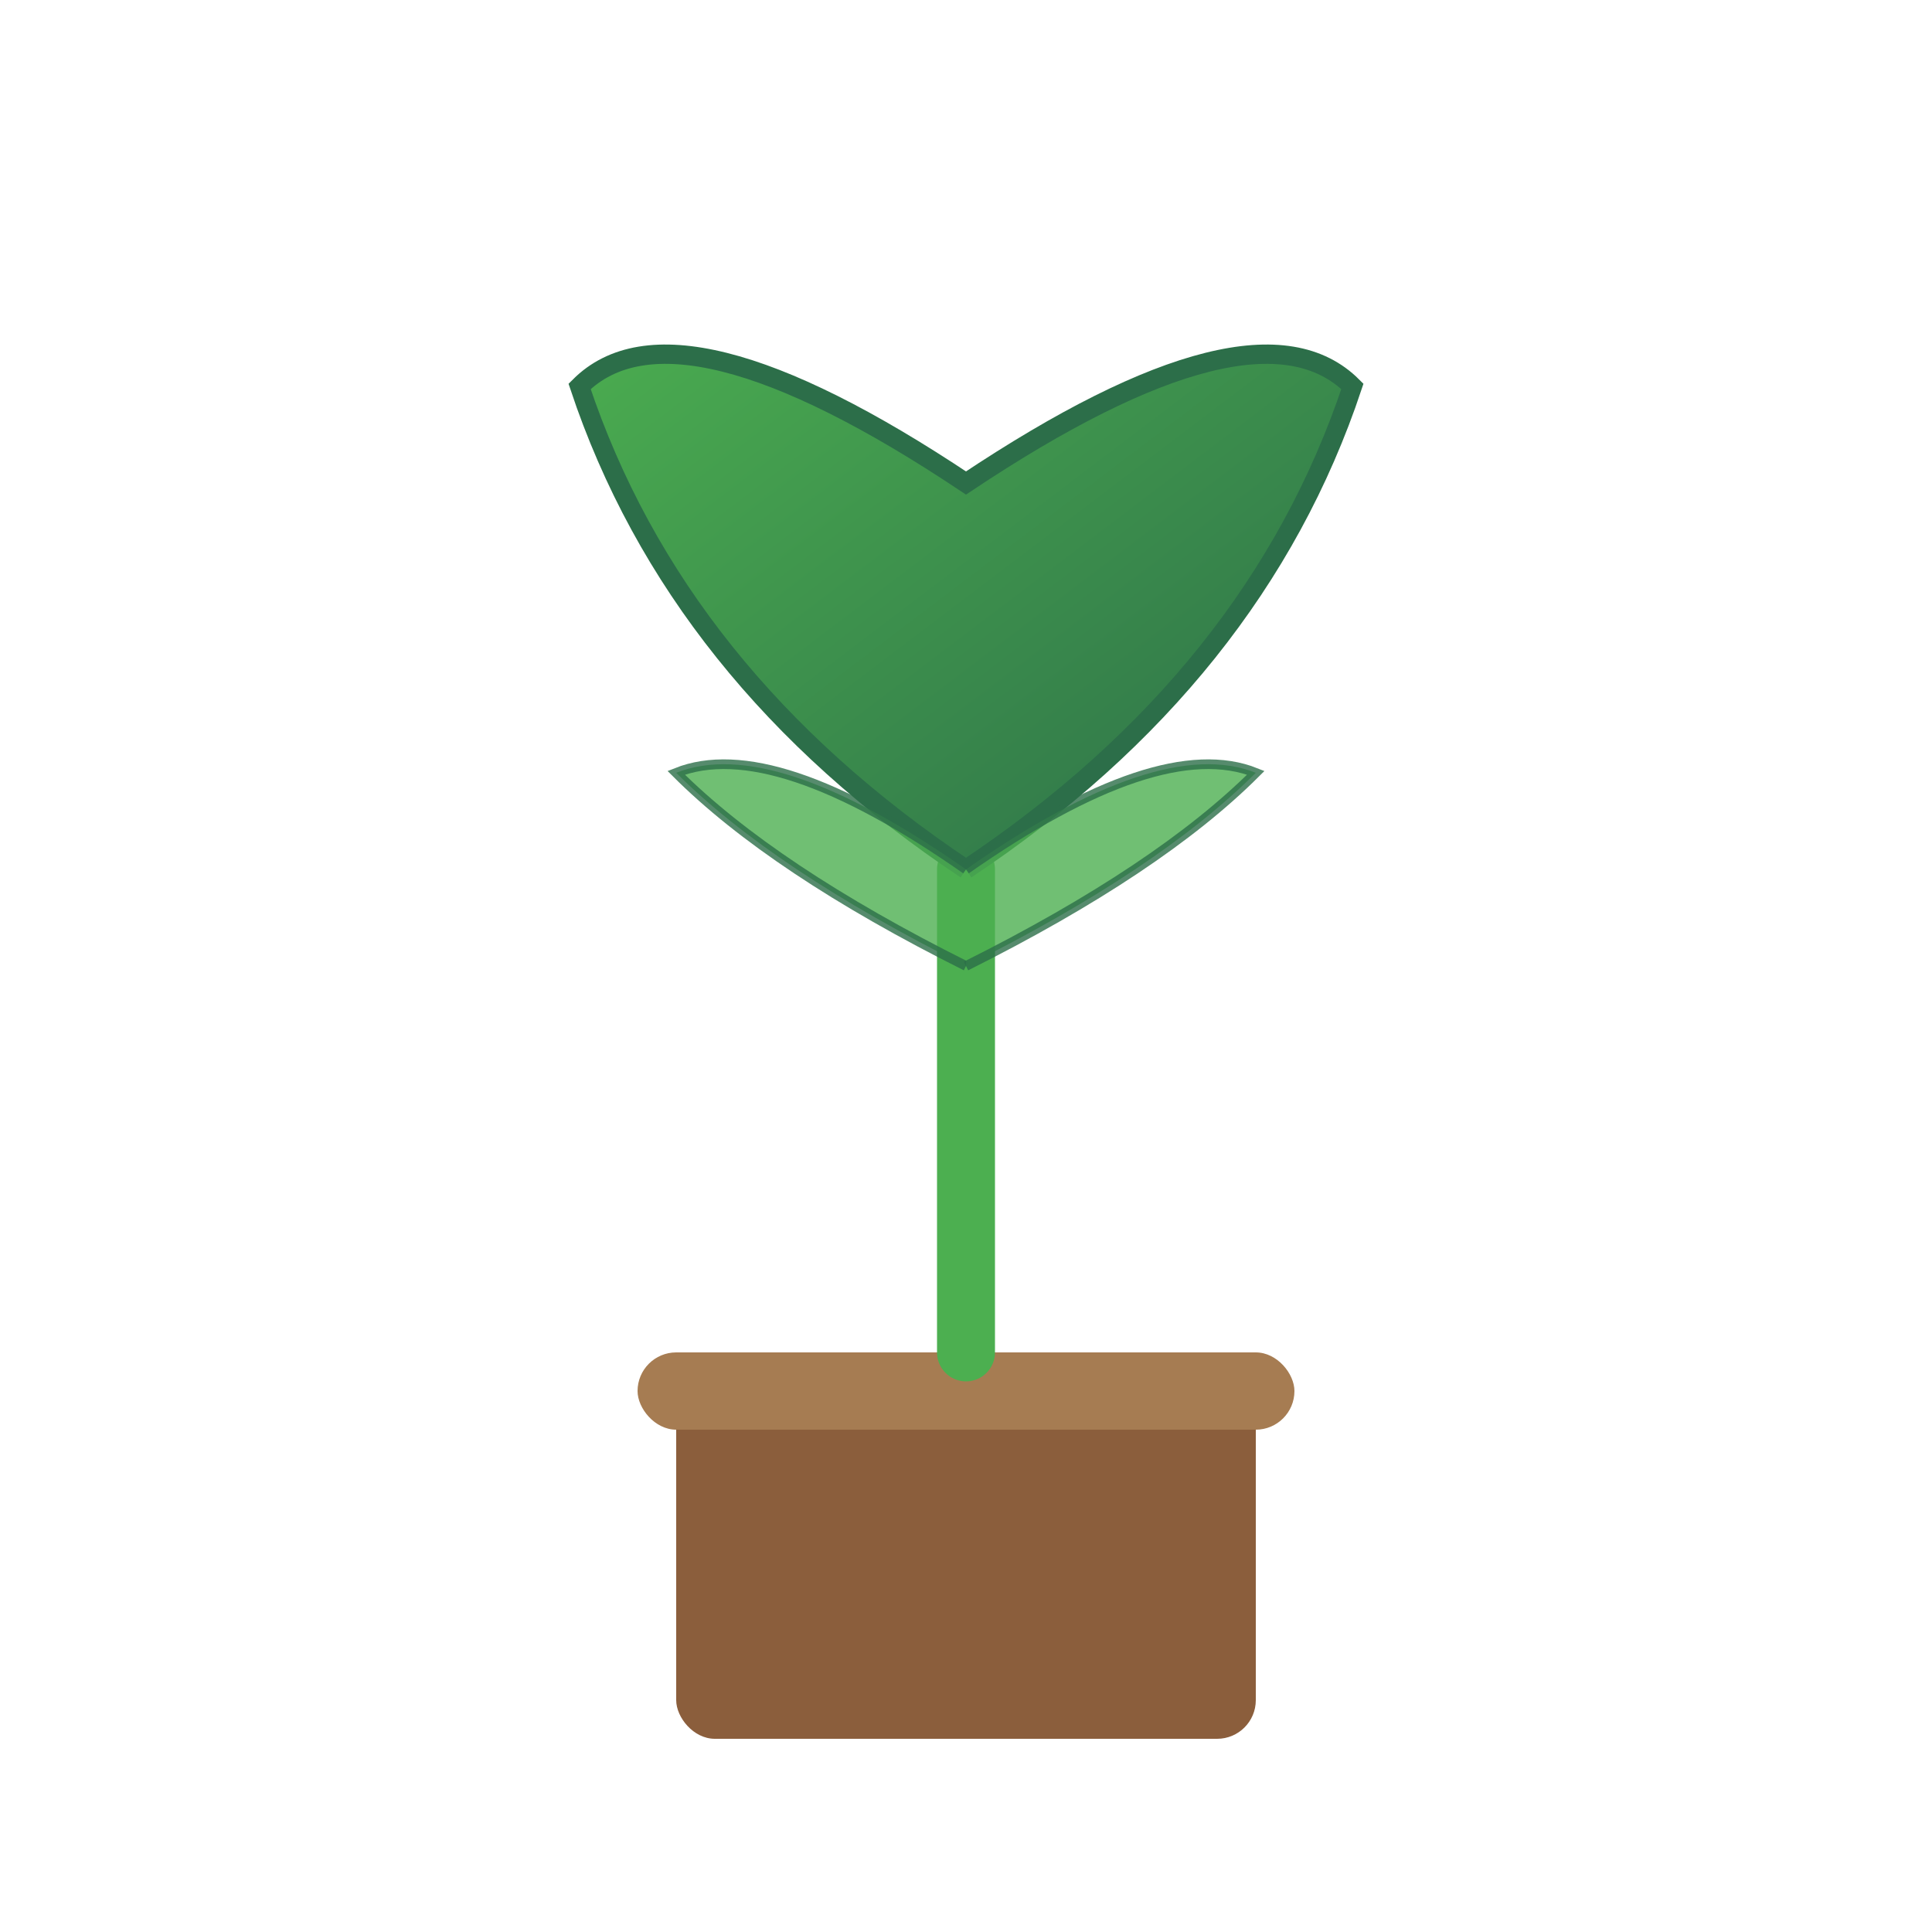 <svg xmlns="http://www.w3.org/2000/svg" viewBox="0 0 100 100">
  <defs>
    <linearGradient id="leafGradient" x1="0%" y1="0%" x2="100%" y2="100%">
      <stop offset="0%" style="stop-color:#4CAF50;stop-opacity:1" />
      <stop offset="100%" style="stop-color:#2C6E49;stop-opacity:1" />
    </linearGradient>
  </defs>
  <!-- Pot -->
  <rect x="35" y="70" width="30" height="20" rx="2" fill="#8B5E3C"/>
  <rect x="33" y="70" width="34" height="4" rx="2" fill="#A67C52"/>
  <!-- Stem -->
  <line x1="50" y1="70" x2="50" y2="45" stroke="#4CAF50" stroke-width="3" stroke-linecap="round"/>
  <!-- Main Leaf -->
  <path d="M 50 45 Q 35 35 30 20 Q 35 15 50 25 Q 65 15 70 20 Q 65 35 50 45" 
        fill="url(#leafGradient)" stroke="#2C6E49" stroke-width="1"/>
  <!-- Left Leaf -->
  <path d="M 50 50 Q 40 45 35 40 Q 40 38 50 45" 
        fill="#4CAF50" opacity="0.8" stroke="#2C6E49" stroke-width="0.5"/>
  <!-- Right Leaf -->
  <path d="M 50 50 Q 60 45 65 40 Q 60 38 50 45" 
        fill="#4CAF50" opacity="0.8" stroke="#2C6E49" stroke-width="0.5"/>
</svg>

